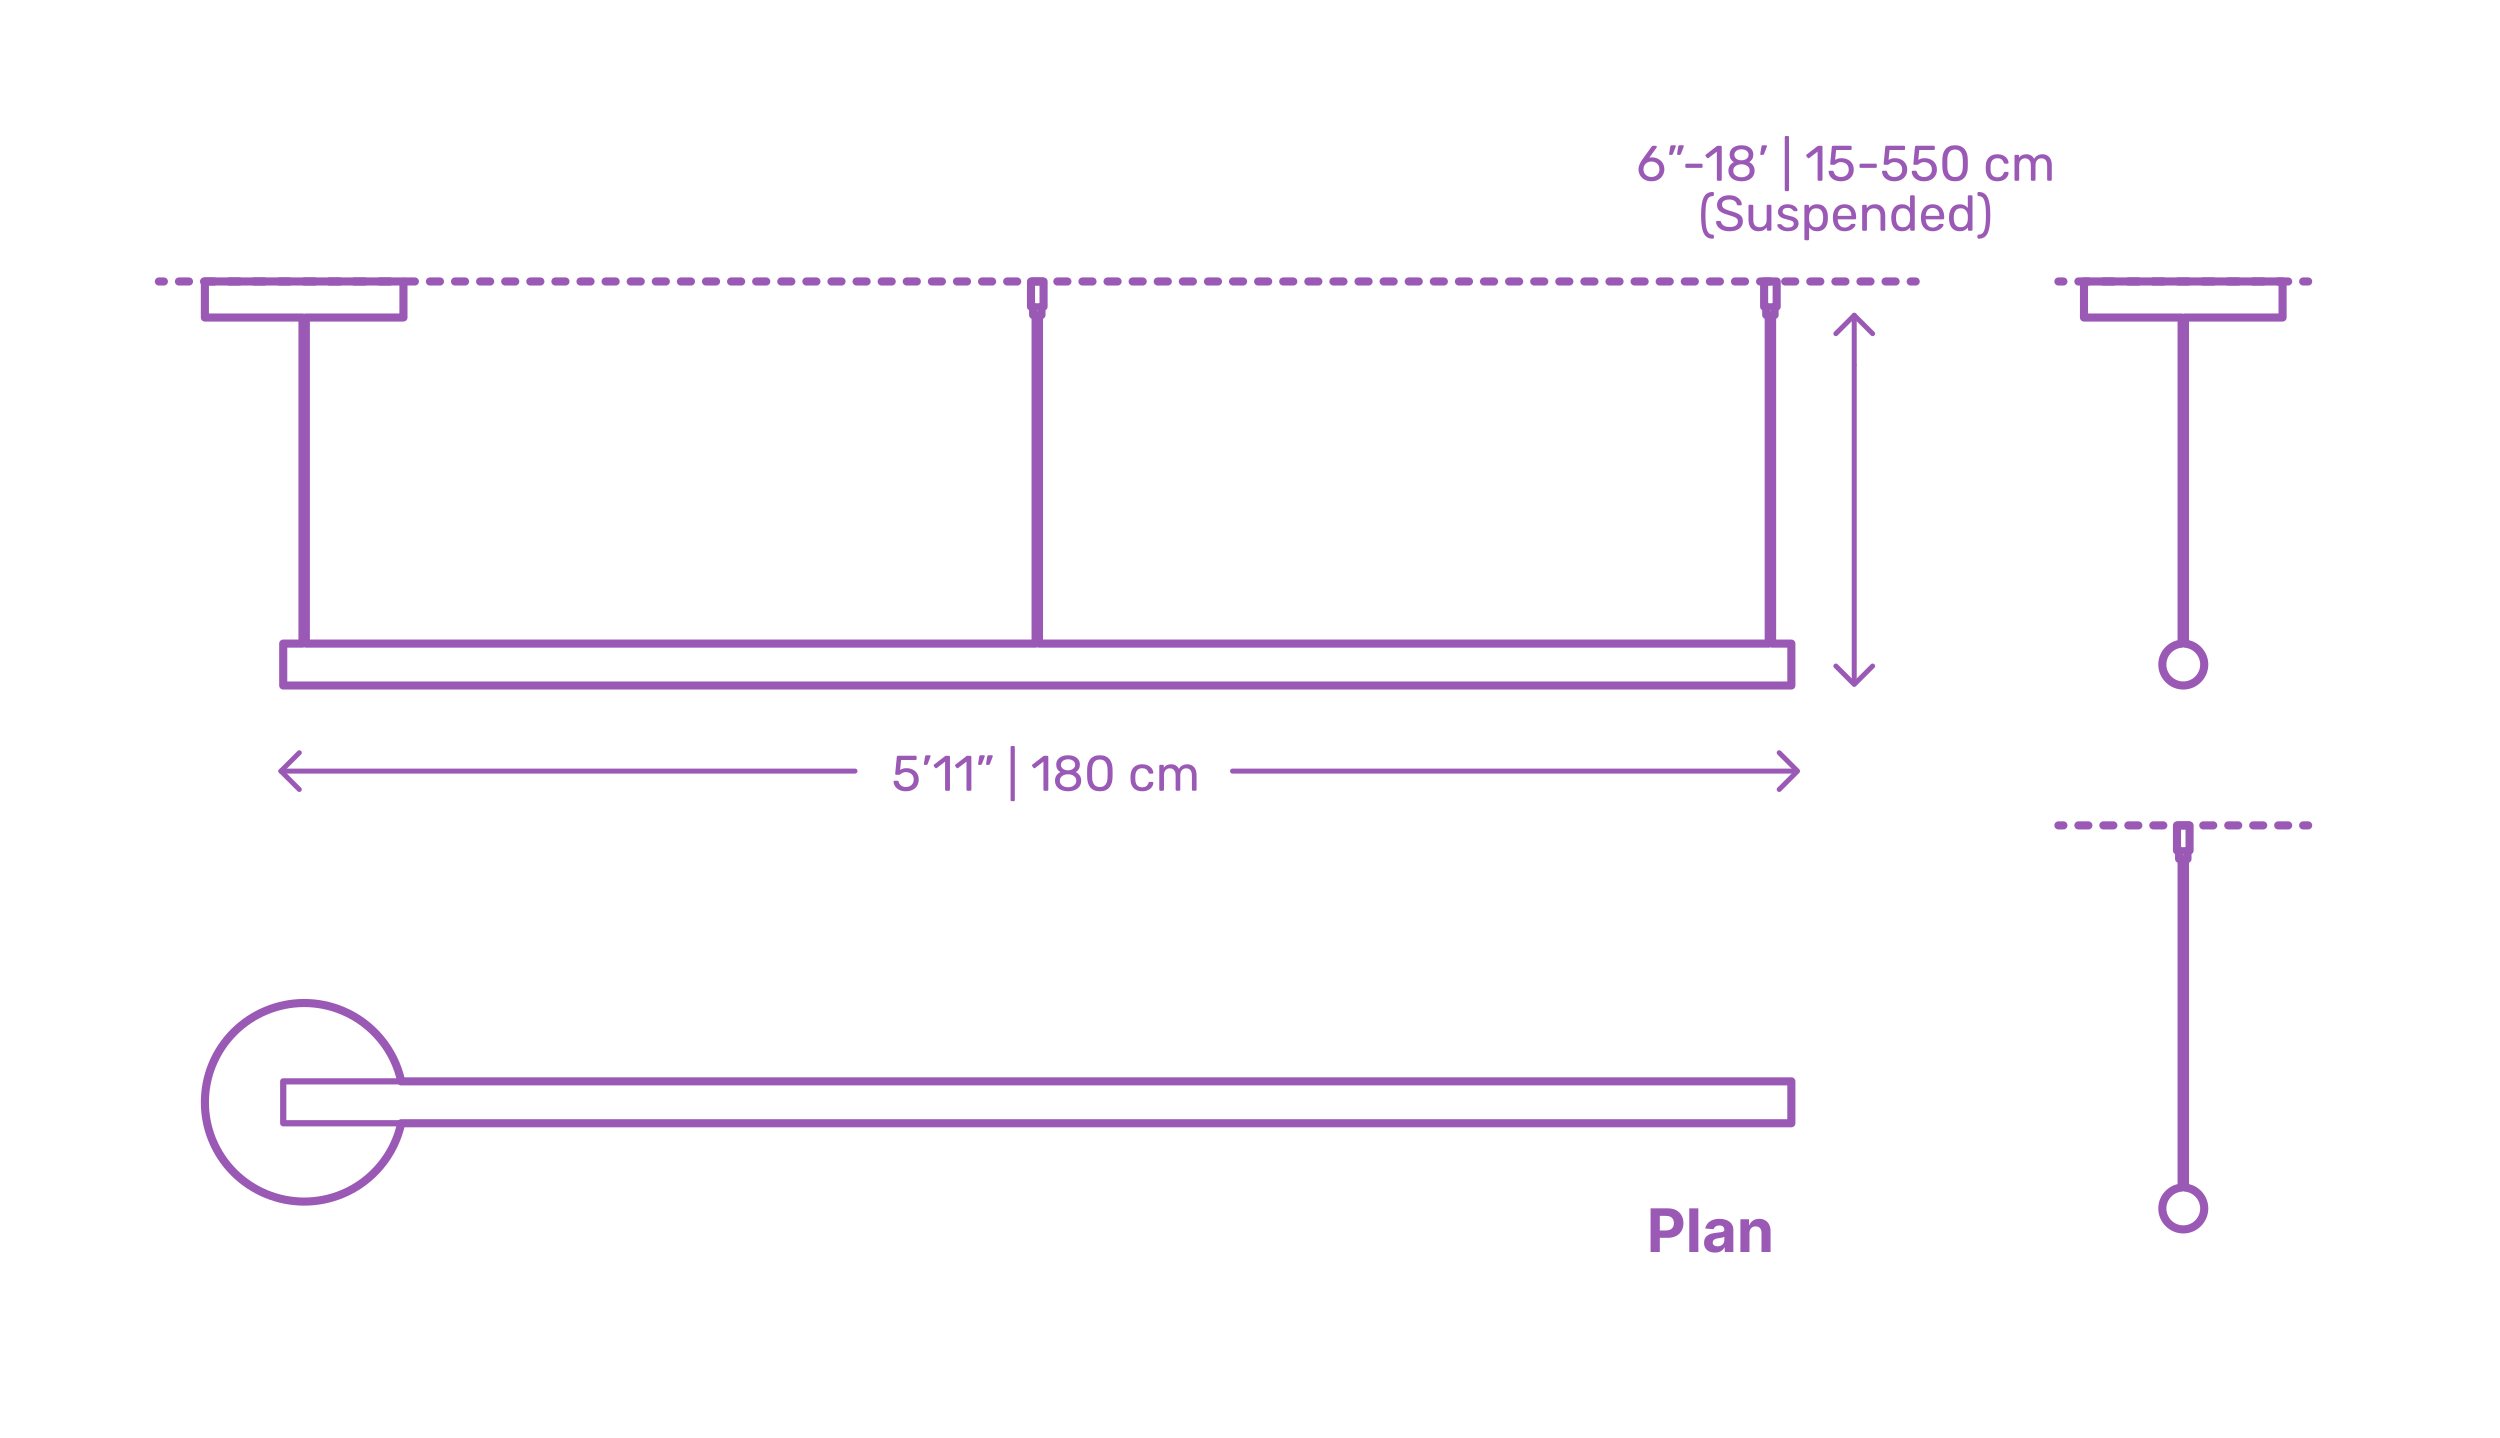 <?xml version="1.0" encoding="UTF-8"?>
<svg xmlns="http://www.w3.org/2000/svg" width="1000" height="575" version="1.1" viewBox="0 0 1000 575">
  <!-- Generator: Adobe Illustrator 29.8.2, SVG Export Plug-In . SVG Version: 2.1.1 Build 3)  -->
  <g id="FILL-BACKGROUND">
    <rect x="0" y="0" width="1000" height="575" fill="#fff"/>
  </g>
  <g id="N-DIMENSIONS">
    <g>
      <g id="MTEXT">
        <g>
          <path d="M660.229,500.794v-17.454h6.887c1.324,0,2.451.251,3.384.754.932.503,1.644,1.199,2.135,2.088.491.89.737,1.914.737,3.073s-.25,2.182-.75,3.067c-.5.887-1.223,1.577-2.169,2.071s-2.09.741-3.431.741h-4.389v-2.957h3.792c.71,0,1.297-.124,1.761-.371.463-.247.809-.591,1.039-1.031.23-.439.346-.947.346-1.521,0-.58-.115-1.087-.346-1.521s-.578-.772-1.044-1.015c-.466-.241-1.057-.362-1.772-.362h-2.488v14.438h-3.691Z" fill="#9b59b6"/>
          <path d="M679.337,483.34v17.454h-3.631v-17.454h3.631Z" fill="#9b59b6"/>
          <path d="M685.967,501.041c-.835,0-1.58-.146-2.232-.438-.654-.293-1.17-.728-1.547-1.304-.379-.577-.566-1.297-.566-2.161,0-.727.133-1.338.4-1.832.267-.494.631-.892,1.09-1.193.461-.301.984-.528,1.572-.682.589-.153,1.207-.262,1.854-.324.761-.079,1.375-.154,1.841-.226s.804-.178,1.014-.319c.211-.143.316-.353.316-.631v-.051c0-.54-.17-.958-.508-1.253-.338-.296-.816-.443-1.436-.443-.654,0-1.174.144-1.561.431-.386.286-.642.646-.767,1.078l-3.358-.273c.171-.795.506-1.484,1.006-2.066s1.146-1.031,1.939-1.347,1.711-.473,2.757-.473c.728,0,1.425.085,2.093.255.667.171,1.262.436,1.781.793.52.358.93.817,1.23,1.377.302.56.453,1.229.453,2.007v8.829h-3.443v-1.815h-.104c-.209.409-.49.769-.844,1.078-.352.311-.775.552-1.27.725-.494.174-1.064.26-1.713.26ZM687.007,498.536c.534,0,1.005-.107,1.415-.32.408-.213.729-.501.963-.865.232-.363.35-.775.35-1.235v-1.39c-.114.074-.27.141-.465.201-.195.06-.416.113-.66.161-.244.049-.489.091-.733.128s-.466.07-.665.099c-.426.062-.798.161-1.116.298s-.565.319-.741.55-.264.516-.264.856c0,.494.18.871.541,1.129.36.259.818.389,1.376.389Z" fill="#9b59b6"/>
          <path d="M699.791,493.226v7.568h-3.631v-13.091h3.46v2.31h.153c.289-.761.775-1.364,1.457-1.811s1.509-.669,2.48-.669c.909,0,1.701.198,2.378.597.676.397,1.202.964,1.577,1.7.375.735.562,1.612.562,2.629v8.335h-3.631v-7.688c.006-.801-.199-1.428-.613-1.879-.416-.452-.986-.678-1.714-.678-.489,0-.919.105-1.291.315s-.662.516-.87.916c-.207.4-.313.882-.318,1.444Z" fill="#9b59b6"/>
        </g>
      </g>
      <g>
        <g id="POLYLINE">
          <polyline points="711.676 301.092 719.024 308.439 711.676 315.787" fill="none" stroke="#9b59b6" stroke-linecap="round" stroke-linejoin="round" stroke-width="2"/>
        </g>
        <g id="POLYLINE1" data-name="POLYLINE">
          <polyline points="119.717 301.092 112.369 308.439 119.717 315.787" fill="none" stroke="#9b59b6" stroke-linecap="round" stroke-linejoin="round" stroke-width="2"/>
        </g>
        <g id="MTEXT1" data-name="MTEXT">
          <g>
            <path d="M362.372,316.508c-1.054,0-1.943-.184-2.67-.55s-1.28-.843-1.66-1.43c-.38-.587-.583-1.207-.61-1.86-.013-.12.021-.213.101-.28.08-.066.18-.1.3-.1h1.08c.12,0,.227.027.32.08.093.053.166.167.22.34.133.494.35.897.649,1.21.301.313.647.54,1.04.68.394.14.804.21,1.23.21.573,0,1.097-.117,1.57-.35.473-.233.85-.58,1.13-1.04.279-.46.42-1.017.42-1.67,0-.6-.137-1.117-.41-1.55s-.646-.767-1.12-1-1.003-.35-1.59-.35c-.44,0-.8.053-1.08.16-.28.106-.517.233-.71.38-.193.147-.367.273-.521.38-.153.107-.323.16-.51.16h-1.04c-.12,0-.227-.043-.319-.13-.094-.087-.134-.19-.12-.31l.64-6.68c.014-.16.063-.283.15-.37.086-.086.203-.13.35-.13h6.98c.133,0,.243.043.33.13.086.087.13.197.13.33v.78c0,.146-.044.26-.13.34-.087.08-.197.12-.33.12h-5.761l-.38,3.94c.187-.12.486-.263.9-.43.413-.167.979-.25,1.7-.25.652,0,1.27.1,1.85.3.58.2,1.097.494,1.55.88s.807.857,1.061,1.41c.253.554.38,1.19.38,1.91,0,1.014-.224,1.874-.67,2.58-.447.707-1.054,1.243-1.82,1.61s-1.644.55-2.63.55Z" fill="#9b59b6"/>
            <path d="M369.872,305.968c-.107,0-.19-.04-.25-.12-.061-.08-.084-.18-.07-.3l.46-2.86c.026-.16.083-.296.17-.41s.217-.17.391-.17h1.34c.093,0,.17.037.229.11.061.073.09.15.09.23,0,.107-.026.213-.079.32l-1.04,2.74c-.054.133-.124.243-.21.33-.087.087-.218.13-.391.13h-.64Z" fill="#9b59b6"/>
            <path d="M378.491,316.308c-.133,0-.243-.043-.33-.13s-.13-.197-.13-.33v-11.2l-3.319,2.56c-.107.08-.221.114-.341.1-.12-.013-.22-.073-.3-.18l-.52-.66c-.08-.12-.11-.24-.09-.36.02-.12.083-.22.189-.3l4.36-3.36c.093-.067.18-.107.26-.12s.167-.02.26-.02h1.021c.133,0,.239.043.319.13.08.087.12.197.12.33v13.08c0,.133-.04.243-.12.33s-.187.13-.319.13h-1.061Z" fill="#9b59b6"/>
            <path d="M387.051,316.308c-.133,0-.243-.043-.33-.13s-.13-.197-.13-.33v-11.2l-3.319,2.56c-.107.08-.221.114-.341.1-.12-.013-.22-.073-.3-.18l-.52-.66c-.08-.12-.11-.24-.09-.36.02-.12.083-.22.189-.3l4.36-3.36c.093-.067.18-.107.26-.12s.167-.02.26-.02h1.021c.133,0,.239.043.319.13.08.087.12.197.12.33v13.08c0,.133-.04.243-.12.33s-.187.13-.319.13h-1.061Z" fill="#9b59b6"/>
            <path d="M391.551,305.968c-.106,0-.189-.04-.25-.12-.06-.08-.083-.18-.069-.3l.46-2.86c.026-.16.083-.296.17-.41.086-.113.216-.17.39-.17h1.34c.094,0,.17.037.23.11.06.073.09.15.09.23,0,.107-.027.213-.08.32l-1.04,2.74c-.054.133-.123.243-.21.33-.087.087-.217.13-.39.13h-.641ZM394.751,305.968c-.12,0-.207-.04-.26-.12-.054-.08-.073-.18-.061-.3l.44-2.86c.026-.16.083-.296.17-.41s.224-.17.41-.17h1.32c.106,0,.189.037.25.11.06.073.09.15.09.23,0,.107-.027.213-.08.32l-1.04,2.74c-.054.133-.124.243-.21.33-.087.087-.217.13-.391.13h-.64Z" fill="#9b59b6"/>
            <path d="M404.69,320.468c-.133,0-.243-.043-.33-.13-.087-.086-.13-.197-.13-.33v-21.16c0-.133.043-.243.13-.33.087-.086.197-.13.33-.13h.78c.133,0,.243.043.33.13.087.087.13.197.13.33v21.16c0,.133-.043.243-.13.33-.087.087-.197.13-.33.13h-.78Z" fill="#9b59b6"/>
            <path d="M417.83,316.308c-.133,0-.243-.043-.33-.13s-.13-.197-.13-.33v-11.2l-3.319,2.56c-.107.08-.221.114-.341.1-.12-.013-.22-.073-.3-.18l-.52-.66c-.08-.12-.11-.24-.09-.36.02-.12.083-.22.189-.3l4.36-3.36c.093-.067.18-.107.26-.12s.167-.02.26-.02h1.021c.133,0,.239.043.319.13.08.087.12.197.12.33v13.08c0,.133-.04.243-.12.33s-.187.13-.319.13h-1.061Z" fill="#9b59b6"/>
            <path d="M427.229,316.508c-.773,0-1.483-.097-2.13-.29-.646-.193-1.2-.473-1.66-.84-.46-.366-.816-.81-1.069-1.33-.254-.52-.38-1.107-.38-1.76,0-.813.196-1.513.59-2.1.393-.586.916-1.033,1.569-1.34-.52-.307-.927-.707-1.22-1.2-.293-.493-.439-1.08-.439-1.76,0-.8.196-1.477.59-2.03.393-.553.946-.983,1.66-1.29.713-.306,1.543-.46,2.489-.46.934,0,1.757.15,2.471.45.713.3,1.267.73,1.66,1.29.393.56.59,1.233.59,2.02,0,.68-.147,1.27-.44,1.77s-.693.903-1.2,1.21c.653.307,1.177.753,1.57,1.34.394.587.59,1.287.59,2.1,0,.867-.22,1.617-.66,2.25-.439.633-1.053,1.12-1.84,1.46s-1.7.51-2.74.51ZM427.229,314.908c.613,0,1.167-.106,1.66-.32.493-.213.887-.516,1.181-.91.293-.393.439-.856.439-1.39,0-.546-.146-1.01-.439-1.39-.294-.38-.688-.673-1.181-.88-.493-.207-1.047-.31-1.66-.31s-1.17.104-1.67.31c-.5.207-.896.5-1.189.88-.294.38-.44.844-.44,1.39,0,.534.146.997.44,1.39.293.394.689.697,1.189.91.5.214,1.057.32,1.67.32ZM427.229,308.127c.507,0,.977-.093,1.41-.28.434-.187.78-.44,1.04-.76.26-.32.391-.707.391-1.16s-.124-.847-.37-1.18c-.247-.333-.587-.59-1.021-.77-.434-.18-.917-.27-1.45-.27s-1.017.09-1.449.27c-.434.18-.777.437-1.03.77-.254.333-.38.727-.38,1.18,0,.467.126.863.38,1.19.253.327.597.577,1.03.75.433.173.916.26,1.449.26Z" fill="#9b59b6"/>
            <path d="M439.93,316.508c-.92,0-1.697-.144-2.33-.43-.634-.287-1.15-.683-1.55-1.19-.4-.507-.69-1.086-.87-1.74-.18-.653-.283-1.346-.311-2.08-.013-.36-.023-.74-.029-1.14-.007-.4-.007-.803,0-1.21.006-.407.017-.797.029-1.17.014-.733.117-1.43.311-2.09.193-.66.486-1.24.88-1.74s.91-.893,1.55-1.18c.641-.287,1.413-.43,2.32-.43.92,0,1.696.144,2.33.43.633.287,1.149.68,1.55,1.18s.696,1.08.89,1.74c.193.66.297,1.357.311,2.09.013.373.023.763.03,1.17.006.407.006.81,0,1.21-.007.4-.018.78-.03,1.14-.014.734-.117,1.427-.311,2.08-.193.654-.486,1.233-.88,1.74s-.906.903-1.54,1.19c-.633.287-1.417.43-2.35.43ZM439.93,314.808c1.04,0,1.81-.343,2.31-1.03.5-.687.757-1.624.771-2.81.026-.387.04-.763.04-1.13v-1.1c0-.367-.014-.73-.04-1.09-.014-1.16-.271-2.09-.771-2.79-.5-.7-1.27-1.05-2.31-1.05-1.027,0-1.79.35-2.29,1.05-.5.7-.764,1.63-.79,2.79,0,.36-.004.724-.01,1.09-.007.367-.007.733,0,1.1.006.367.01.744.01,1.13.026,1.187.293,2.123.8,2.81.507.687,1.267,1.03,2.28,1.03Z" fill="#9b59b6"/>
            <path d="M456.869,316.508c-.947,0-1.764-.184-2.45-.55s-1.217-.893-1.59-1.58c-.373-.687-.573-1.51-.6-2.47-.014-.2-.021-.467-.021-.8s.007-.6.021-.8c.026-.96.227-1.783.6-2.47.373-.687.903-1.213,1.59-1.58s1.503-.55,2.45-.55c.773,0,1.437.107,1.99.32.553.213,1.01.487,1.37.82.359.333.63.693.81,1.08s.276.753.29,1.1c.014.133-.026.24-.12.32-.093.08-.207.12-.34.12h-.96c-.134,0-.233-.03-.3-.09-.067-.06-.134-.163-.2-.31-.24-.653-.566-1.113-.979-1.38-.414-.267-.928-.4-1.54-.4-.801,0-1.45.247-1.95.74s-.771,1.287-.811,2.38c-.013.48-.013.947,0,1.4.04,1.107.311,1.903.811,2.39s1.149.73,1.95.73c.612,0,1.126-.133,1.54-.4.413-.267.739-.727.979-1.38.066-.146.133-.25.2-.31.066-.06.166-.09.3-.09h.96c.133,0,.247.04.34.12.094.08.134.187.12.32-.014.28-.073.567-.18.86-.107.293-.277.59-.51.89-.233.3-.523.567-.87.8-.348.233-.764.42-1.25.56-.487.14-1.037.21-1.65.21Z" fill="#9b59b6"/>
            <path d="M464.169,316.308c-.134,0-.243-.043-.33-.13s-.13-.197-.13-.33v-9.48c0-.133.043-.243.13-.33.087-.086.196-.13.33-.13h.899c.134,0,.243.043.33.13.087.087.13.197.13.33v.7c.307-.413.693-.743,1.16-.99.467-.247,1.026-.37,1.681-.37,1.506-.013,2.572.6,3.199,1.84.307-.56.753-1.007,1.34-1.34.587-.333,1.253-.5,2-.5.693,0,1.323.16,1.89.48.567.32,1.014.804,1.341,1.45.326.647.489,1.457.489,2.43v5.78c0,.133-.043.243-.13.33s-.196.13-.33.13h-.939c-.134,0-.244-.043-.33-.13-.087-.087-.13-.197-.13-.33v-5.6c0-.747-.107-1.333-.32-1.76-.214-.427-.5-.727-.86-.9-.359-.173-.753-.26-1.18-.26-.347,0-.7.087-1.06.26-.36.174-.657.474-.891.9s-.35,1.013-.35,1.76v5.6c0,.133-.044.243-.13.33-.087.087-.197.13-.33.13h-.94c-.133,0-.243-.043-.329-.13-.087-.087-.13-.197-.13-.33v-5.6c0-.747-.113-1.333-.34-1.76-.228-.427-.521-.727-.881-.9-.359-.173-.739-.26-1.14-.26-.347,0-.7.087-1.06.26-.36.174-.657.474-.891.9s-.35,1.007-.35,1.74v5.62c0,.133-.044.243-.13.33-.087.087-.197.13-.33.13h-.96Z" fill="#9b59b6"/>
          </g>
        </g>
        <g id="POLYLINE2" data-name="POLYLINE">
          <line x1="718.024" y1="308.439" x2="493" y2="308.439" fill="none" stroke="#9b59b6" stroke-linecap="round" stroke-linejoin="round" stroke-width="2"/>
        </g>
        <g id="POLYLINE3" data-name="POLYLINE">
          <line x1="342" y1="308.439" x2="112.369" y2="308.439" fill="none" stroke="#9b59b6" stroke-linecap="round" stroke-linejoin="round" stroke-width="2"/>
        </g>
      </g>
      <g>
        <g id="POLYLINE4" data-name="POLYLINE">
          <polyline points="749.044 266.419 741.696 273.766 734.349 266.419" fill="none" stroke="#9b59b6" stroke-linecap="round" stroke-linejoin="round" stroke-width="2"/>
        </g>
        <g id="POLYLINE5" data-name="POLYLINE">
          <polyline points="749.044 133.46 741.696 126.112 734.349 133.46" fill="none" stroke="#9b59b6" stroke-linecap="round" stroke-linejoin="round" stroke-width="2"/>
        </g>
        <g id="MTEXT2" data-name="MTEXT">
          <g>
            <path d="M660.602,72.508c-1.106,0-2.047-.223-2.82-.67-.773-.446-1.363-1.033-1.77-1.76-.406-.727-.609-1.517-.609-2.37,0-.4.049-.783.149-1.15s.227-.713.38-1.04c.153-.327.307-.62.461-.88.152-.26.289-.47.409-.63l3.8-5.3c.066-.066.146-.15.24-.25s.233-.15.42-.15h1.061c.119,0,.217.043.289.13.074.087.11.19.11.31,0,.054-.007.104-.021.15-.013.047-.033.083-.059.11l-2.921,4.08c.16-.053.343-.09.55-.11s.403-.03.59-.03c.734.013,1.4.147,2,.4.601.253,1.117.597,1.551,1.03.434.434.763.934.99,1.5.227.567.34,1.17.34,1.81,0,.84-.2,1.627-.6,2.36-.4.733-.984,1.327-1.75,1.78-.768.454-1.697.68-2.791.68ZM660.582,70.808c.561,0,1.08-.12,1.561-.36.479-.24.869-.59,1.17-1.05.299-.46.449-1.023.449-1.69,0-.68-.146-1.25-.439-1.71-.294-.46-.684-.807-1.17-1.04-.487-.233-1.01-.35-1.57-.35s-1.08.117-1.561.35c-.479.233-.869.58-1.17,1.04-.3.46-.449,1.03-.449,1.71,0,.667.149,1.23.449,1.69.301.46.69.81,1.17,1.05.48.24,1,.36,1.561.36Z" fill="#9b59b6"/>
            <path d="M667.962,61.968c-.106,0-.19-.04-.25-.12s-.083-.18-.069-.3l.459-2.86c.027-.16.084-.296.17-.41.087-.113.217-.17.391-.17h1.34c.094,0,.17.037.23.11.06.073.09.15.09.23,0,.107-.027.213-.08.32l-1.04,2.74c-.054.133-.124.243-.21.33-.087.087-.217.13-.391.13h-.64ZM671.162,61.968c-.12,0-.207-.04-.26-.12-.054-.08-.074-.18-.061-.3l.439-2.86c.027-.16.084-.296.171-.41s.224-.17.409-.17h1.32c.107,0,.19.037.25.11.061.073.09.15.09.23,0,.107-.026.213-.08.32l-1.039,2.74c-.054.133-.124.243-.211.33-.086.087-.217.13-.39.13h-.64Z" fill="#9b59b6"/>
            <path d="M674.582,67.147c-.134,0-.244-.043-.33-.13-.087-.086-.131-.196-.131-.33v-.76c0-.133.044-.243.131-.33.086-.086.196-.13.33-.13h6c.133,0,.242.043.33.13.086.087.129.197.129.33v.76c0,.134-.043.244-.129.33-.088.087-.197.13-.33.13h-6Z" fill="#9b59b6"/>
            <path d="M687.202,72.308c-.134,0-.243-.043-.33-.13s-.13-.197-.13-.33v-11.2l-3.32,2.56c-.106.08-.22.114-.34.1-.12-.013-.22-.073-.3-.18l-.521-.66c-.08-.12-.109-.24-.09-.36.02-.12.084-.22.19-.3l4.36-3.36c.093-.067.18-.107.26-.12s.166-.02.26-.02h1.02c.133,0,.24.043.32.13.08.087.12.197.12.33v13.08c0,.133-.04.243-.12.33s-.188.13-.32.13h-1.06Z" fill="#9b59b6"/>
            <path d="M696.602,72.508c-.773,0-1.484-.097-2.131-.29-.646-.193-1.199-.473-1.659-.84-.46-.366-.817-.81-1.069-1.33-.254-.52-.381-1.107-.381-1.76,0-.813.197-1.513.59-2.1.394-.586.917-1.033,1.57-1.34-.52-.307-.927-.707-1.22-1.2-.294-.493-.44-1.08-.44-1.76,0-.8.197-1.477.59-2.03.394-.553.947-.983,1.66-1.29.713-.306,1.543-.46,2.49-.46.933,0,1.756.15,2.47.45.713.3,1.267.73,1.66,1.29s.59,1.233.59,2.02c0,.68-.147,1.27-.44,1.77s-.693.903-1.199,1.21c.652.307,1.176.753,1.569,1.34.394.587.591,1.287.591,2.1,0,.867-.221,1.617-.66,2.25-.44.633-1.054,1.12-1.84,1.46-.787.34-1.701.51-2.74.51ZM696.602,70.908c.613,0,1.166-.106,1.66-.32.492-.213.887-.516,1.18-.91.293-.393.439-.856.439-1.39,0-.546-.146-1.01-.439-1.39-.293-.38-.688-.673-1.18-.88-.494-.207-1.047-.31-1.66-.31s-1.17.104-1.67.31c-.5.207-.897.5-1.19.88-.294.38-.44.844-.44,1.39,0,.534.146.997.44,1.39.293.394.69.697,1.19.91.5.214,1.057.32,1.67.32ZM696.602,64.127c.506,0,.977-.093,1.41-.28.433-.187.779-.44,1.039-.76.26-.32.391-.707.391-1.16s-.123-.847-.37-1.18c-.247-.333-.587-.59-1.021-.77-.434-.18-.916-.27-1.449-.27s-1.018.09-1.45.27c-.434.18-.776.437-1.03.77-.254.333-.38.727-.38,1.18,0,.467.126.863.38,1.19s.597.577,1.03.75c.433.173.917.26,1.45.26Z" fill="#9b59b6"/>
            <path d="M704.421,61.968c-.106,0-.19-.04-.25-.12s-.083-.18-.069-.3l.459-2.86c.027-.16.084-.296.17-.41.087-.113.217-.17.391-.17h1.34c.094,0,.17.037.23.11.06.073.09.15.09.23,0,.107-.027.213-.08.32l-1.04,2.74c-.054.133-.124.243-.21.33-.087.087-.217.13-.391.13h-.64Z" fill="#9b59b6"/>
            <path d="M714.361,76.468c-.134,0-.244-.043-.33-.13-.088-.086-.131-.197-.131-.33v-21.16c0-.133.043-.243.131-.33.086-.086.196-.13.33-.13h.779c.133,0,.243.043.33.13.087.087.131.197.131.33v21.16c0,.133-.044.243-.131.33-.087.087-.197.13-.33.13h-.779Z" fill="#9b59b6"/>
            <path d="M727.5,72.308c-.133,0-.243-.043-.33-.13-.086-.087-.129-.197-.129-.33v-11.2l-3.32,2.56c-.107.08-.221.114-.34.1-.121-.013-.221-.073-.301-.18l-.52-.66c-.08-.12-.109-.24-.09-.36.02-.12.083-.22.189-.3l4.36-3.36c.093-.067.181-.107.26-.12.08-.013.167-.02.261-.02h1.02c.133,0,.24.043.32.13.08.087.119.197.119.33v13.08c0,.133-.039.243-.119.33s-.188.13-.32.13h-1.061Z" fill="#9b59b6"/>
            <path d="M736.381,72.508c-1.054,0-1.943-.184-2.67-.55s-1.28-.843-1.66-1.43c-.381-.587-.584-1.207-.61-1.86-.013-.12.021-.213.101-.28.08-.066.18-.1.299-.1h1.08c.121,0,.227.027.32.08s.167.167.221.34c.133.494.35.897.649,1.21.3.313.647.54,1.04.68s.803.21,1.23.21c.572,0,1.096-.117,1.57-.35.473-.233.85-.58,1.129-1.04.28-.46.42-1.017.42-1.67,0-.6-.137-1.117-.41-1.55s-.646-.767-1.119-1c-.474-.233-1.004-.35-1.59-.35-.44,0-.801.053-1.08.16-.28.106-.518.233-.711.38-.193.147-.366.273-.52.38-.153.107-.323.16-.51.16h-1.04c-.12,0-.228-.043-.319-.13-.094-.087-.135-.19-.121-.31l.641-6.68c.014-.16.062-.283.15-.37.086-.086.203-.13.35-.13h6.98c.133,0,.242.043.33.13.086.087.129.197.129.33v.78c0,.146-.043.26-.129.34-.088.08-.197.12-.33.12h-5.761l-.38,3.94c.187-.12.486-.263.9-.43.412-.167.979-.25,1.699-.25.653,0,1.271.1,1.851.3.579.2,1.097.494,1.55.88s.807.857,1.061,1.41c.252.554.379,1.19.379,1.91,0,1.014-.223,1.874-.67,2.58-.446.707-1.053,1.243-1.819,1.61s-1.644.55-2.63.55Z" fill="#9b59b6"/>
            <path d="M744.26,67.147c-.133,0-.243-.043-.33-.13-.086-.086-.13-.196-.13-.33v-.76c0-.133.044-.243.13-.33.087-.086.197-.13.33-.13h6c.133,0,.243.043.33.13.086.087.13.197.13.33v.76c0,.134-.044.244-.13.33-.087.087-.197.13-.33.13h-6Z" fill="#9b59b6"/>
            <path d="M757.76,72.508c-1.053,0-1.943-.184-2.67-.55s-1.279-.843-1.66-1.43c-.38-.587-.583-1.207-.609-1.86-.014-.12.02-.213.1-.28.08-.066.18-.1.3-.1h1.08c.12,0,.227.027.32.08.093.053.167.167.22.34.133.494.35.897.65,1.21.3.313.646.54,1.039.68.394.14.804.21,1.23.21.573,0,1.097-.117,1.57-.35.473-.233.85-.58,1.13-1.04s.42-1.017.42-1.67c0-.6-.137-1.117-.41-1.55s-.646-.767-1.12-1c-.473-.233-1.003-.35-1.59-.35-.439,0-.8.053-1.08.16-.279.106-.517.233-.71.38-.193.147-.366.273-.521.38-.152.107-.322.16-.51.16h-1.039c-.121,0-.228-.043-.32-.13-.094-.087-.134-.19-.12-.31l.64-6.68c.014-.16.063-.283.15-.37.086-.086.203-.13.35-.13h6.98c.133,0,.243.043.33.13.086.087.13.197.13.33v.78c0,.146-.044.26-.13.34-.087.08-.197.12-.33.12h-5.76l-.381,3.94c.188-.12.486-.263.9-.43.413-.167.98-.25,1.7-.25.653,0,1.271.1,1.851.3.579.2,1.096.494,1.549.88s.807.857,1.061,1.41c.253.554.38,1.19.38,1.91,0,1.014-.224,1.874-.67,2.58-.446.707-1.054,1.243-1.819,1.61-.768.367-1.645.55-2.631.55Z" fill="#9b59b6"/>
            <path d="M769.64,72.508c-1.054,0-1.943-.184-2.67-.55s-1.28-.843-1.66-1.43c-.38-.587-.583-1.207-.61-1.86-.013-.12.021-.213.101-.28.08-.066.181-.1.3-.1h1.08c.12,0,.227.027.32.08.093.053.166.167.22.34.134.494.351.897.649,1.21.301.313.647.54,1.041.68.393.14.803.21,1.229.21.573,0,1.097-.117,1.57-.35.474-.233.85-.58,1.13-1.04.279-.46.42-1.017.42-1.67,0-.6-.137-1.117-.41-1.55s-.646-.767-1.119-1c-.475-.233-1.004-.35-1.591-.35-.44,0-.8.053-1.08.16-.28.106-.517.233-.71.38-.193.147-.367.273-.52.38-.154.107-.324.16-.51.16h-1.041c-.119,0-.227-.043-.319-.13-.094-.087-.134-.19-.12-.31l.641-6.68c.013-.16.062-.283.149-.37.087-.086.203-.13.351-.13h6.979c.133,0,.243.043.33.13.087.087.13.197.13.33v.78c0,.146-.043.26-.13.34s-.197.12-.33.12h-5.761l-.379,3.94c.186-.12.486-.263.899-.43.413-.167.979-.25,1.7-.25.652,0,1.27.1,1.85.3.58.2,1.097.494,1.551.88.453.387.807.857,1.06,1.41.253.554.38,1.19.38,1.91,0,1.014-.224,1.874-.67,2.58-.447.707-1.054,1.243-1.82,1.61s-1.643.55-2.63.55Z" fill="#9b59b6"/>
            <path d="M782.02,72.508c-.92,0-1.697-.144-2.33-.43s-1.15-.683-1.55-1.19-.69-1.086-.87-1.74c-.18-.653-.283-1.346-.311-2.08-.013-.36-.023-.74-.029-1.14-.007-.4-.007-.803,0-1.21.006-.407.017-.797.029-1.17.014-.733.117-1.43.311-2.09.193-.66.486-1.24.881-1.74.393-.5.909-.893,1.549-1.18.641-.287,1.414-.43,2.32-.43.92,0,1.697.144,2.33.43.633.287,1.15.68,1.551,1.18.399.5.695,1.08.889,1.74.193.66.297,1.357.311,2.09.014.373.023.763.03,1.17s.007.81,0,1.21-.017.78-.03,1.14c-.014.734-.117,1.427-.311,2.08-.193.654-.486,1.233-.879,1.74-.395.507-.907.903-1.541,1.19-.633.287-1.416.43-2.35.43ZM782.02,70.808c1.04,0,1.811-.343,2.311-1.03.5-.687.756-1.624.77-2.81.027-.387.04-.763.04-1.13v-1.1c0-.367-.013-.73-.04-1.09-.014-1.16-.27-2.09-.77-2.79-.5-.7-1.271-1.05-2.311-1.05-1.027,0-1.79.35-2.29,1.05-.5.7-.763,1.63-.79,2.79,0,.36-.004.724-.01,1.09-.007.367-.007.733,0,1.1.006.367.01.744.01,1.13.027,1.187.293,2.123.801,2.81.506.687,1.266,1.03,2.279,1.03Z" fill="#9b59b6"/>
            <path d="M798.959,72.508c-.947,0-1.764-.184-2.45-.55s-1.217-.893-1.59-1.58c-.374-.687-.573-1.51-.601-2.47-.014-.2-.02-.467-.02-.8s.006-.6.02-.8c.027-.96.227-1.783.601-2.47.373-.687.903-1.213,1.59-1.58s1.503-.55,2.45-.55c.773,0,1.437.107,1.99.32.553.213,1.01.487,1.369.82.36.333.631.693.811,1.08s.276.753.29,1.1c.013.133-.026.24-.12.32s-.207.12-.34.12h-.96c-.134,0-.233-.03-.3-.09-.067-.06-.134-.163-.2-.31-.24-.653-.567-1.113-.979-1.38-.414-.267-.928-.4-1.541-.4-.8,0-1.449.247-1.949.74s-.771,1.287-.811,2.38c-.014.48-.014.947,0,1.4.04,1.107.311,1.903.811,2.39s1.149.73,1.949.73c.613,0,1.127-.133,1.541-.4.412-.267.739-.727.979-1.38.066-.146.133-.25.2-.31.066-.06.166-.09.3-.09h.96c.133,0,.246.04.34.12s.133.187.12.32c-.014.28-.073.567-.181.86-.106.293-.276.59-.51.89-.232.3-.523.567-.869.8-.348.233-.764.42-1.25.56-.487.14-1.037.21-1.65.21Z" fill="#9b59b6"/>
            <path d="M806.259,72.308c-.134,0-.243-.043-.33-.13s-.13-.197-.13-.33v-9.48c0-.133.043-.243.13-.33.087-.086.196-.13.33-.13h.899c.134,0,.244.043.33.13.087.087.131.197.131.33v.7c.307-.413.693-.743,1.16-.99.467-.247,1.025-.37,1.68-.37,1.506-.013,2.572.6,3.199,1.84.307-.56.754-1.007,1.341-1.34.586-.333,1.254-.5,2-.5.693,0,1.322.16,1.891.48.566.32,1.012.804,1.34,1.45.326.647.49,1.457.49,2.43v5.78c0,.133-.045.243-.131.33s-.197.13-.33.13h-.939c-.135,0-.244-.043-.33-.13-.088-.087-.131-.197-.131-.33v-5.6c0-.747-.105-1.333-.32-1.76-.213-.427-.5-.727-.859-.9-.359-.173-.754-.26-1.18-.26-.348,0-.699.087-1.061.26-.359.174-.657.474-.89.9-.233.427-.35,1.013-.35,1.76v5.6c0,.133-.044.243-.131.33-.086.087-.196.13-.33.13h-.939c-.133,0-.244-.043-.33-.13-.087-.087-.13-.197-.13-.33v-5.6c0-.747-.113-1.333-.34-1.76-.228-.427-.521-.727-.88-.9-.36-.173-.74-.26-1.141-.26-.347,0-.699.087-1.06.26-.36.174-.657.474-.89.9-.234.427-.351,1.007-.351,1.74v5.62c0,.133-.044.243-.13.33-.087.087-.197.13-.33.13h-.96Z" fill="#9b59b6"/>
            <path d="M685.102,95.487c-.867,0-1.6-.184-2.199-.55-.601-.367-1.08-.93-1.44-1.69-.36-.76-.624-1.73-.79-2.91-.167-1.18-.25-2.583-.25-4.21s.083-3.03.25-4.21c.166-1.18.43-2.15.79-2.91s.84-1.32,1.44-1.68c.6-.36,1.332-.54,2.199-.54.12,0,.227.047.32.14.093.093.14.2.14.32v.7c0,.12-.044.227-.13.319-.087.093-.177.14-.27.14-.561.013-1.03.157-1.41.43-.381.273-.688.71-.92,1.31-.234.6-.4,1.39-.5,2.37s-.15,2.184-.15,3.61.051,2.63.15,3.61.266,1.773.5,2.38c.232.606.539,1.046.92,1.32.38.273.85.417,1.41.43.093,0,.183.046.27.14.086.093.13.2.13.32v.7c0,.12-.047.227-.14.32-.094.093-.2.14-.32.14Z" fill="#9b59b6"/>
            <path d="M691.822,92.507c-1.16,0-2.135-.177-2.921-.53s-1.39-.813-1.81-1.38c-.42-.566-.644-1.17-.67-1.81,0-.106.043-.203.13-.29.087-.086.19-.13.31-.13h1.02c.16,0,.281.04.361.12.08.08.133.173.159.28.067.32.229.637.49.95.26.313.626.573,1.101.78.473.207,1.082.31,1.83.31,1.146,0,1.988-.203,2.529-.61.539-.407.81-.95.81-1.63,0-.466-.144-.843-.431-1.13-.286-.287-.723-.543-1.31-.77-.587-.227-1.347-.473-2.279-.74-.974-.28-1.78-.587-2.42-.92-.64-.333-1.117-.747-1.431-1.24-.312-.493-.469-1.12-.469-1.88,0-.72.192-1.363.579-1.93.387-.566.943-1.017,1.671-1.35.727-.333,1.609-.5,2.649-.5.827,0,1.55.11,2.169.33.621.22,1.137.514,1.551.88.412.367.727.76.939,1.18s.326.83.34,1.23c0,.094-.033.184-.1.27-.066.087-.174.13-.32.13h-1.06c-.094,0-.19-.026-.29-.08s-.177-.153-.23-.3c-.08-.546-.387-1.006-.92-1.38-.533-.373-1.227-.56-2.079-.56-.867,0-1.57.167-2.11.5-.539.333-.81.854-.81,1.56,0,.454.126.83.38,1.13.253.3.652.563,1.199.79.547.227,1.261.467,2.141.72,1.066.293,1.939.603,2.619.93.681.327,1.184.733,1.51,1.22.327.487.49,1.11.49,1.87,0,.84-.22,1.557-.66,2.15-.439.593-1.057,1.047-1.85,1.36s-1.729.47-2.809.47Z" fill="#9b59b6"/>
            <path d="M703.381,92.507c-.854,0-1.576-.19-2.17-.57s-1.043-.91-1.35-1.59-.461-1.46-.461-2.34v-5.64c0-.133.044-.243.131-.33.086-.086.196-.13.33-.13h1c.133,0,.242.043.33.13.086.087.129.197.129.33v5.54c0,1.987.867,2.98,2.601,2.98.827,0,1.49-.263,1.99-.79.5-.526.75-1.257.75-2.19v-5.54c0-.133.043-.243.13-.33.086-.086.197-.13.33-.13h.98c.146,0,.26.043.34.13.08.087.119.197.119.33v9.48c0,.133-.039.243-.119.33s-.193.13-.34.13h-.92c-.135,0-.244-.043-.33-.13-.088-.087-.131-.197-.131-.33v-.88c-.359.467-.797.84-1.31,1.12-.514.28-1.19.42-2.03.42Z" fill="#9b59b6"/>
            <path d="M715.141,92.507c-.746,0-1.387-.094-1.92-.28s-.967-.413-1.3-.68-.583-.533-.75-.8c-.167-.267-.257-.48-.271-.64-.013-.146.033-.26.141-.34.106-.08.213-.12.32-.12h.88c.079,0,.144.01.19.03.046.02.109.077.189.17.173.187.367.374.58.56.213.187.477.34.79.46s.703.18,1.17.18c.68,0,1.239-.13,1.68-.39.44-.26.66-.643.66-1.15,0-.333-.09-.6-.271-.8-.18-.2-.5-.38-.959-.54-.461-.16-1.09-.327-1.891-.5-.8-.187-1.434-.417-1.9-.69-.467-.273-.799-.6-1-.98-.199-.38-.299-.81-.299-1.29,0-.493.146-.97.439-1.43.293-.46.723-.837,1.29-1.13.566-.293,1.276-.44,2.13-.44.693,0,1.287.087,1.779.26.494.173.9.39,1.221.65.32.26.561.517.721.77.159.253.246.467.26.64.013.133-.027.243-.121.33-.093.087-.199.13-.319.13h-.84c-.094,0-.171-.02-.229-.06-.061-.04-.117-.087-.171-.14-.134-.173-.29-.347-.47-.52-.18-.173-.414-.316-.7-.43-.286-.113-.663-.17-1.13-.17-.667,0-1.167.14-1.5.42-.334.28-.5.634-.5,1.06,0,.253.073.48.221.68.146.2.426.38.84.54.412.16,1.025.333,1.84.52.879.173,1.572.407,2.08.7.506.293.866.634,1.08,1.02.213.387.319.833.319,1.34,0,.56-.163,1.073-.489,1.54-.328.467-.808.837-1.44,1.11-.634.273-1.417.41-2.351.41Z" fill="#9b59b6"/>
            <path d="M722.221,96.107c-.133,0-.243-.043-.33-.13-.087-.087-.13-.197-.13-.33v-13.28c0-.133.043-.243.13-.33.087-.086.197-.13.33-.13h.92c.133,0,.243.043.33.13.086.087.13.197.13.33v.88c.32-.44.747-.807,1.28-1.1.533-.293,1.199-.44,2-.44.746,0,1.383.127,1.91.38.526.253.96.6,1.3,1.04s.597.94.771,1.5c.172.56.266,1.16.279,1.8.014.213.02.44.02.68s-.006.467-.02.68c-.014.627-.107,1.224-.279,1.79-.174.567-.431,1.067-.771,1.5-.34.434-.773.78-1.3,1.04-.527.26-1.164.39-1.91.39-.773,0-1.424-.144-1.95-.43s-.957-.643-1.29-1.07v4.64c0,.133-.04.243-.12.33-.079.086-.193.13-.34.13h-.96ZM726.461,90.887c.693,0,1.236-.15,1.63-.45.394-.3.677-.693.851-1.18.172-.487.272-1.01.299-1.57.014-.386.014-.773,0-1.16-.026-.56-.127-1.083-.299-1.57-.174-.486-.457-.88-.851-1.18-.394-.3-.937-.45-1.63-.45-.654,0-1.184.153-1.59.46-.407.307-.707.697-.9,1.17-.193.474-.303.957-.33,1.45-.014.213-.02.467-.02.76s.006.554.02.78c.014.467.123.927.33,1.38.207.454.517.827.93,1.12.414.293.934.44,1.561.44Z" fill="#9b59b6"/>
            <path d="M737.801,92.507c-1.373,0-2.467-.423-3.28-1.27s-1.26-2.003-1.34-3.47c-.014-.173-.021-.396-.021-.67s.007-.497.021-.67c.054-.947.272-1.777.66-2.49.386-.713.917-1.263,1.59-1.65s1.463-.58,2.37-.58c1.014,0,1.863.213,2.55.64s1.21,1.033,1.569,1.82c.36.787.54,1.707.54,2.76v.34c0,.147-.044.26-.13.34-.087.08-.197.12-.33.12h-6.92v.18c.027.547.146,1.057.36,1.53.214.474.521.857.921,1.15.399.293.879.44,1.439.44.48,0,.88-.073,1.199-.22.32-.146.58-.31.781-.49.199-.18.332-.316.399-.41.12-.173.213-.277.28-.31.066-.033.173-.05.32-.05h.959c.133,0,.243.037.33.11.086.073.123.177.109.31-.014.2-.119.443-.319.73s-.486.57-.86.85c-.373.28-.826.51-1.359.69-.533.18-1.146.27-1.84.27ZM735.08,86.347h5.48v-.06c0-.6-.109-1.133-.33-1.6-.22-.466-.537-.836-.949-1.11-.414-.273-.907-.41-1.48-.41s-1.063.137-1.471.41c-.406.273-.717.644-.93,1.11-.213.467-.32,1-.32,1.6v.06Z" fill="#9b59b6"/>
            <path d="M745.32,92.307c-.133,0-.243-.043-.33-.13s-.13-.197-.13-.33v-9.48c0-.133.043-.243.13-.33.087-.086.197-.13.33-.13h.939c.134,0,.244.043.33.13.087.087.131.197.131.33v.88c.346-.453.783-.823,1.31-1.11s1.203-.43,2.03-.43c.866,0,1.604.19,2.21.57.606.38,1.063.907,1.37,1.58.307.674.46,1.457.46,2.35v5.64c0,.133-.04.243-.12.33s-.188.13-.32.13h-1c-.133,0-.243-.043-.33-.13-.086-.087-.13-.197-.13-.33v-5.54c0-.933-.227-1.663-.68-2.19-.454-.527-1.12-.79-2-.79-.827,0-1.49.263-1.99.79s-.75,1.257-.75,2.19v5.54c0,.133-.044.243-.13.33-.087.087-.197.13-.33.13h-1Z" fill="#9b59b6"/>
            <path d="M760.779,92.507c-.732,0-1.366-.13-1.899-.39-.533-.26-.97-.613-1.31-1.06s-.594-.957-.76-1.53c-.168-.573-.264-1.18-.291-1.82-.014-.213-.02-.413-.02-.6s.006-.386.02-.6c.027-.627.123-1.227.291-1.8.166-.573.42-1.086.76-1.54.34-.453.776-.81,1.31-1.07.533-.26,1.167-.39,1.899-.39.787,0,1.441.14,1.961.42.52.28.946.627,1.279,1.04v-4.6c0-.133.043-.243.131-.329.086-.087.196-.13.33-.13h.959c.134,0,.244.043.33.13.087.086.131.196.131.329v13.28c0,.133-.044.243-.131.33-.086.087-.196.13-.33.13h-.899c-.147,0-.261-.043-.34-.13-.08-.087-.12-.197-.12-.33v-.84c-.334.427-.768.783-1.301,1.07s-1.199.43-2,.43ZM761.2,90.887c.667,0,1.2-.153,1.6-.46.4-.307.7-.697.9-1.17s.306-.957.319-1.45c.014-.213.021-.47.021-.77s-.007-.557-.021-.77c-.014-.466-.123-.927-.33-1.38s-.513-.827-.92-1.12c-.406-.293-.93-.44-1.569-.44-.681,0-1.22.15-1.62.45-.4.3-.688.693-.859,1.18-.174.487-.273,1.01-.301,1.57-.014.387-.014.773,0,1.16.027.56.127,1.083.301,1.57.172.487.459.88.859,1.18.4.3.939.45,1.62.45Z" fill="#9b59b6"/>
            <path d="M773.02,92.507c-1.373,0-2.467-.423-3.279-1.27-.814-.847-1.26-2.003-1.34-3.47-.014-.173-.021-.396-.021-.67s.007-.497.021-.67c.053-.947.272-1.777.66-2.49.386-.713.916-1.263,1.59-1.65.673-.387,1.463-.58,2.369-.58,1.014,0,1.863.213,2.551.64.686.427,1.209,1.033,1.57,1.82.359.787.539,1.707.539,2.76v.34c0,.147-.043.26-.13.34-.087.08-.196.12-.33.12h-6.92v.18c.026.547.146,1.057.36,1.53.213.474.52.857.92,1.15.4.293.88.44,1.439.44.48,0,.881-.073,1.2-.22.32-.146.58-.31.78-.49.199-.18.333-.316.4-.41.119-.173.213-.277.279-.31s.174-.05.32-.05h.96c.134,0,.243.037.33.11s.123.177.11.31c-.014.2-.121.443-.32.73-.2.287-.486.57-.86.85-.373.28-.827.51-1.36.69-.533.18-1.146.27-1.84.27ZM770.3,86.347h5.479v-.06c0-.6-.109-1.133-.33-1.6-.219-.466-.536-.836-.949-1.11-.414-.273-.906-.41-1.48-.41s-1.062.137-1.47.41c-.407.273-.717.644-.93,1.11-.214.467-.32,1-.32,1.6v.06Z" fill="#9b59b6"/>
            <path d="M783.879,92.507c-.732,0-1.366-.13-1.899-.39-.533-.26-.97-.613-1.31-1.06s-.594-.957-.76-1.53c-.168-.573-.264-1.18-.291-1.82-.014-.213-.02-.413-.02-.6s.006-.386.02-.6c.027-.627.123-1.227.291-1.8.166-.573.42-1.086.76-1.54.34-.453.776-.81,1.31-1.07.533-.26,1.167-.39,1.899-.39.787,0,1.441.14,1.961.42.52.28.946.627,1.279,1.04v-4.6c0-.133.043-.243.131-.329.086-.087.196-.13.33-.13h.959c.134,0,.244.043.33.13.087.086.131.196.131.329v13.28c0,.133-.044.243-.131.33-.086.087-.196.13-.33.13h-.899c-.147,0-.261-.043-.34-.13-.08-.087-.12-.197-.12-.33v-.84c-.334.427-.768.783-1.301,1.07s-1.199.43-2,.43ZM784.3,90.887c.667,0,1.2-.153,1.6-.46.4-.307.7-.697.9-1.17s.306-.957.319-1.45c.014-.213.021-.47.021-.77s-.007-.557-.021-.77c-.014-.466-.123-.927-.33-1.38s-.513-.827-.92-1.12c-.406-.293-.93-.44-1.569-.44-.681,0-1.22.15-1.62.45-.4.3-.688.693-.859,1.18-.174.487-.273,1.01-.301,1.57-.014.387-.014.773,0,1.16.027.56.127,1.083.301,1.57.172.487.459.88.859,1.18.4.3.939.45,1.62.45Z" fill="#9b59b6"/>
            <path d="M791.439,95.487c-.121,0-.228-.047-.32-.14-.094-.093-.141-.2-.141-.32v-.7c0-.12.043-.227.131-.32.086-.094.183-.14.289-.14.561-.014,1.031-.157,1.41-.43.381-.273.684-.713.91-1.32s.394-1.4.5-2.38c.107-.98.16-2.183.16-3.61s-.053-2.63-.16-3.61c-.106-.98-.273-1.77-.5-2.37-.227-.6-.529-1.037-.91-1.31-.379-.273-.85-.417-1.41-.43-.106,0-.203-.047-.289-.14-.088-.093-.131-.2-.131-.319v-.7c0-.12.047-.227.141-.32.093-.093.199-.14.32-.14.866,0,1.6.18,2.199.54.601.36,1.08.92,1.44,1.68s.623,1.73.79,2.91c.166,1.18.25,2.583.25,4.21s-.084,3.03-.25,4.21c-.167,1.18-.43,2.15-.79,2.91-.36.76-.84,1.323-1.44,1.69-.6.367-1.333.55-2.199.55Z" fill="#9b59b6"/>
          </g>
        </g>
        <g id="POLYLINE6" data-name="POLYLINE">
          <line x1="741.696" y1="272.766" x2="741.696" y2="146.163" fill="none" stroke="#9b59b6" stroke-linecap="round" stroke-linejoin="round" stroke-width="2"/>
        </g>
        <g id="POLYLINE7" data-name="POLYLINE">
          <line x1="741.696" y1="145.77" x2="741.696" y2="126.112" fill="none" stroke="#9b59b6" stroke-linecap="round" stroke-linejoin="round" stroke-width="2"/>
        </g>
      </g>
    </g>
  </g>
  <g id="_x32_D_x24_AG-DIAGRAM">
    <g id="POLYLINE8" data-name="POLYLINE">
      <g>
        <line x1="63.554" y1="112.595" x2="65.554" y2="112.595" fill="none" stroke="#9b59b6" stroke-linecap="round" stroke-linejoin="round" stroke-width="3.25"/>
        <line x1="71.578" y1="112.595" x2="761.263" y2="112.595" fill="none" stroke="#9b59b6" stroke-dasharray="4.016 6.023" stroke-linecap="round" stroke-linejoin="round" stroke-width="3.25"/>
        <line x1="764.275" y1="112.595" x2="766.275" y2="112.595" fill="none" stroke="#9b59b6" stroke-linecap="round" stroke-linejoin="round" stroke-width="3.25"/>
      </g>
    </g>
    <g id="POLYLINE9" data-name="POLYLINE">
      <g>
        <line x1="823.364" y1="112.595" x2="825.364" y2="112.595" fill="none" stroke="#9b59b6" stroke-linecap="round" stroke-linejoin="round" stroke-width="3.25"/>
        <line x1="831.357" y1="112.595" x2="918.268" y2="112.595" fill="none" stroke="#9b59b6" stroke-dasharray="3.996 5.994" stroke-linecap="round" stroke-linejoin="round" stroke-width="3.25"/>
        <line x1="921.265" y1="112.595" x2="923.265" y2="112.595" fill="none" stroke="#9b59b6" stroke-linecap="round" stroke-linejoin="round" stroke-width="3.25"/>
      </g>
    </g>
    <g id="POLYLINE10" data-name="POLYLINE">
      <g>
        <line x1="823.364" y1="330.157" x2="825.364" y2="330.157" fill="none" stroke="#9b59b6" stroke-linecap="round" stroke-linejoin="round" stroke-width="3.25"/>
        <line x1="831.357" y1="330.157" x2="918.268" y2="330.157" fill="none" stroke="#9b59b6" stroke-dasharray="3.996 5.994" stroke-linecap="round" stroke-linejoin="round" stroke-width="3.25"/>
        <line x1="921.265" y1="330.157" x2="923.265" y2="330.157" fill="none" stroke="#9b59b6" stroke-linecap="round" stroke-linejoin="round" stroke-width="3.25"/>
      </g>
    </g>
  </g>
  <g id="_x32_D_x24_AG-FIXTURES">
    <g id="POLYLINE11" data-name="POLYLINE">
      <path d="M160.486,432.544c-2.688-12.585-11.512-23.233-23.38-28.211-20.446-8.605-43.949,1.165-52.269,21.728-3.838,9.43-3.838,20.295,0,29.724,8.32,20.562,31.824,30.333,52.269,21.728,11.867-4.978,20.692-15.626,23.38-28.211" fill="none" stroke="#9b59b6" stroke-linecap="round" stroke-linejoin="round" stroke-width="2.5"/>
    </g>
    <g id="POLYLINE12" data-name="POLYLINE">
      <rect x="81.951" y="112.595" width="79.429" height="14.411" fill="none" stroke="#9b59b6" stroke-linecap="round" stroke-linejoin="round" stroke-width="2.5"/>
    </g>
    <g id="POLYLINE13" data-name="POLYLINE">
      <polyline points="120.995 257.443 120.995 127.006 122.336 127.006 122.336 257.443" fill="none" stroke="#9b59b6" stroke-linecap="round" stroke-linejoin="round" stroke-width="2.5"/>
    </g>
    <g id="POLYLINE14" data-name="POLYLINE">
      <rect x="113.287" y="432.544" width="603.255" height="16.757" fill="none" stroke="#9b59b6" stroke-linecap="round" stroke-linejoin="round" stroke-width="2.5"/>
    </g>
    <g id="POLYLINE15" data-name="POLYLINE">
      <rect x="113.287" y="257.443" width="603.255" height="16.757" fill="none" stroke="#9b59b6" stroke-linecap="round" stroke-linejoin="round" stroke-width="2.5"/>
    </g>
    <g id="POLYLINE16" data-name="POLYLINE">
      <rect x="705.65" y="112.595" width="5.027" height="10.054" fill="none" stroke="#9b59b6" stroke-linecap="round" stroke-linejoin="round" stroke-width="2.5"/>
    </g>
    <g id="POLYLINE17" data-name="POLYLINE">
      <rect x="706.488" y="122.649" width="3.351" height="3.351" fill="none" stroke="#9b59b6" stroke-linecap="round" stroke-linejoin="round" stroke-width="2.5"/>
    </g>
    <g id="POLYLINE18" data-name="POLYLINE">
      <polyline points="708.834 257.443 708.834 126 707.493 126 707.493 257.443" fill="none" stroke="#9b59b6" stroke-linecap="round" stroke-linejoin="round" stroke-width="2.5"/>
    </g>
    <g id="POLYLINE19" data-name="POLYLINE">
      <rect x="412.401" y="112.595" width="5.027" height="10.054" fill="none" stroke="#9b59b6" stroke-linecap="round" stroke-linejoin="round" stroke-width="2.5"/>
    </g>
    <g id="POLYLINE20" data-name="POLYLINE">
      <rect x="413.239" y="122.649" width="3.351" height="3.351" fill="none" stroke="#9b59b6" stroke-linecap="round" stroke-linejoin="round" stroke-width="2.5"/>
    </g>
    <g id="POLYLINE21" data-name="POLYLINE">
      <polyline points="414.244 257.443 414.244 126 415.585 126 415.585 257.443" fill="none" stroke="#9b59b6" stroke-linecap="round" stroke-linejoin="round" stroke-width="2.5"/>
    </g>
    <g id="POLYLINE22" data-name="POLYLINE">
      <path d="M873.314,274.2c3.815.01,7.196-2.621,8.122-6.322,1.338-5.328-2.702-10.472-8.195-10.435-5.432.057-9.374,5.167-8.049,10.435.926,3.701,4.307,6.332,8.122,6.322Z" fill="none" stroke="#9b59b6" stroke-linecap="round" stroke-linejoin="round" stroke-width="2.5"/>
    </g>
    <g id="POLYLINE23" data-name="POLYLINE">
      <rect x="833.6" y="112.595" width="79.429" height="14.411" fill="none" stroke="#9b59b6" stroke-linecap="round" stroke-linejoin="round" stroke-width="2.5"/>
    </g>
    <g id="POLYLINE24" data-name="POLYLINE">
      <path d="M873.314,491.763c3.815.01,7.196-2.621,8.122-6.322,1.338-5.328-2.702-10.472-8.195-10.435-5.432.057-9.374,5.167-8.049,10.435.926,3.701,4.307,6.332,8.122,6.322Z" fill="none" stroke="#9b59b6" stroke-linecap="round" stroke-linejoin="round" stroke-width="2.5"/>
    </g>
    <g id="POLYLINE25" data-name="POLYLINE">
      <rect x="870.801" y="330.157" width="5.027" height="10.054" fill="none" stroke="#9b59b6" stroke-linecap="round" stroke-linejoin="round" stroke-width="2.5"/>
    </g>
    <g id="POLYLINE26" data-name="POLYLINE">
      <rect x="871.639" y="340.212" width="3.351" height="3.351" fill="none" stroke="#9b59b6" stroke-linecap="round" stroke-linejoin="round" stroke-width="2.5"/>
    </g>
    <g id="POLYLINE27" data-name="POLYLINE">
      <polyline points="873.985 475.032 873.985 343.563 872.644 343.563 872.644 475.032" fill="none" stroke="#9b59b6" stroke-linecap="round" stroke-linejoin="round" stroke-width="2.5"/>
    </g>
    <g id="POLYLINE28" data-name="POLYLINE">
      <polyline points="872.644 257.47 872.644 127.006 873.985 127.006 873.985 257.47" fill="none" stroke="#9b59b6" stroke-linecap="round" stroke-linejoin="round" stroke-width="2.5"/>
    </g>
  </g>
  <g id="_x32_D_x24_AG-OUTLINE">
    <g id="POLYLINE29" data-name="POLYLINE">
      <path d="M160.486,432.544c-2.688-12.585-11.512-23.233-23.38-28.211-20.446-8.605-43.949,1.165-52.269,21.728-3.838,9.43-3.838,20.295,0,29.724,8.32,20.562,31.824,30.333,52.269,21.728,11.867-4.978,20.692-15.626,23.38-28.211h556.056v-16.757H160.486Z" fill="none" stroke="#9b59b6" stroke-linecap="round" stroke-linejoin="round" stroke-width="3.25"/>
    </g>
    <g id="POLYLINE30" data-name="POLYLINE">
      <polygon points="122.336 127.006 161.38 127.006 161.38 112.595 81.951 112.595 81.951 127.006 120.995 127.006 120.995 257.443 113.287 257.443 113.287 274.2 716.542 274.2 716.542 257.443 708.834 257.443 708.834 126 709.839 126 709.839 122.649 710.677 122.649 710.677 112.595 705.65 112.595 705.65 122.649 706.488 122.649 706.488 126 707.493 126 707.493 257.443 415.585 257.443 415.585 126 416.59 126 416.59 122.649 417.428 122.649 417.428 112.595 412.401 112.595 412.401 122.649 413.239 122.649 413.239 126 414.244 126 414.244 257.443 122.336 257.443 122.336 127.006" fill="none" stroke="#9b59b6" stroke-linecap="round" stroke-linejoin="round" stroke-width="3.25"/>
    </g>
    <g id="POLYLINE31" data-name="POLYLINE">
      <path d="M873.985,127.006h39.044v-14.411h-79.429v14.411h39.044v130.464c-4.371.344-7.756,4.047-7.708,8.431.04,4.558,3.747,8.262,8.305,8.298,4.616.043,8.41-3.683,8.451-8.299.048-4.384-3.337-8.087-7.708-8.431V127.006Z" fill="none" stroke="#9b59b6" stroke-linecap="round" stroke-linejoin="round" stroke-width="3.25"/>
    </g>
    <g id="POLYLINE32" data-name="POLYLINE">
      <path d="M874.99,340.212h.838v-10.054h-5.027v10.054h.838v3.351h1.005v131.469c-4.371.344-7.756,4.047-7.708,8.431.04,4.558,3.747,8.262,8.305,8.298,4.616.043,8.41-3.683,8.451-8.299.048-4.384-3.337-8.087-7.708-8.431v-131.469h1.005v-3.351Z" fill="none" stroke="#9b59b6" stroke-linecap="round" stroke-linejoin="round" stroke-width="3.25"/>
    </g>
  </g>
</svg>